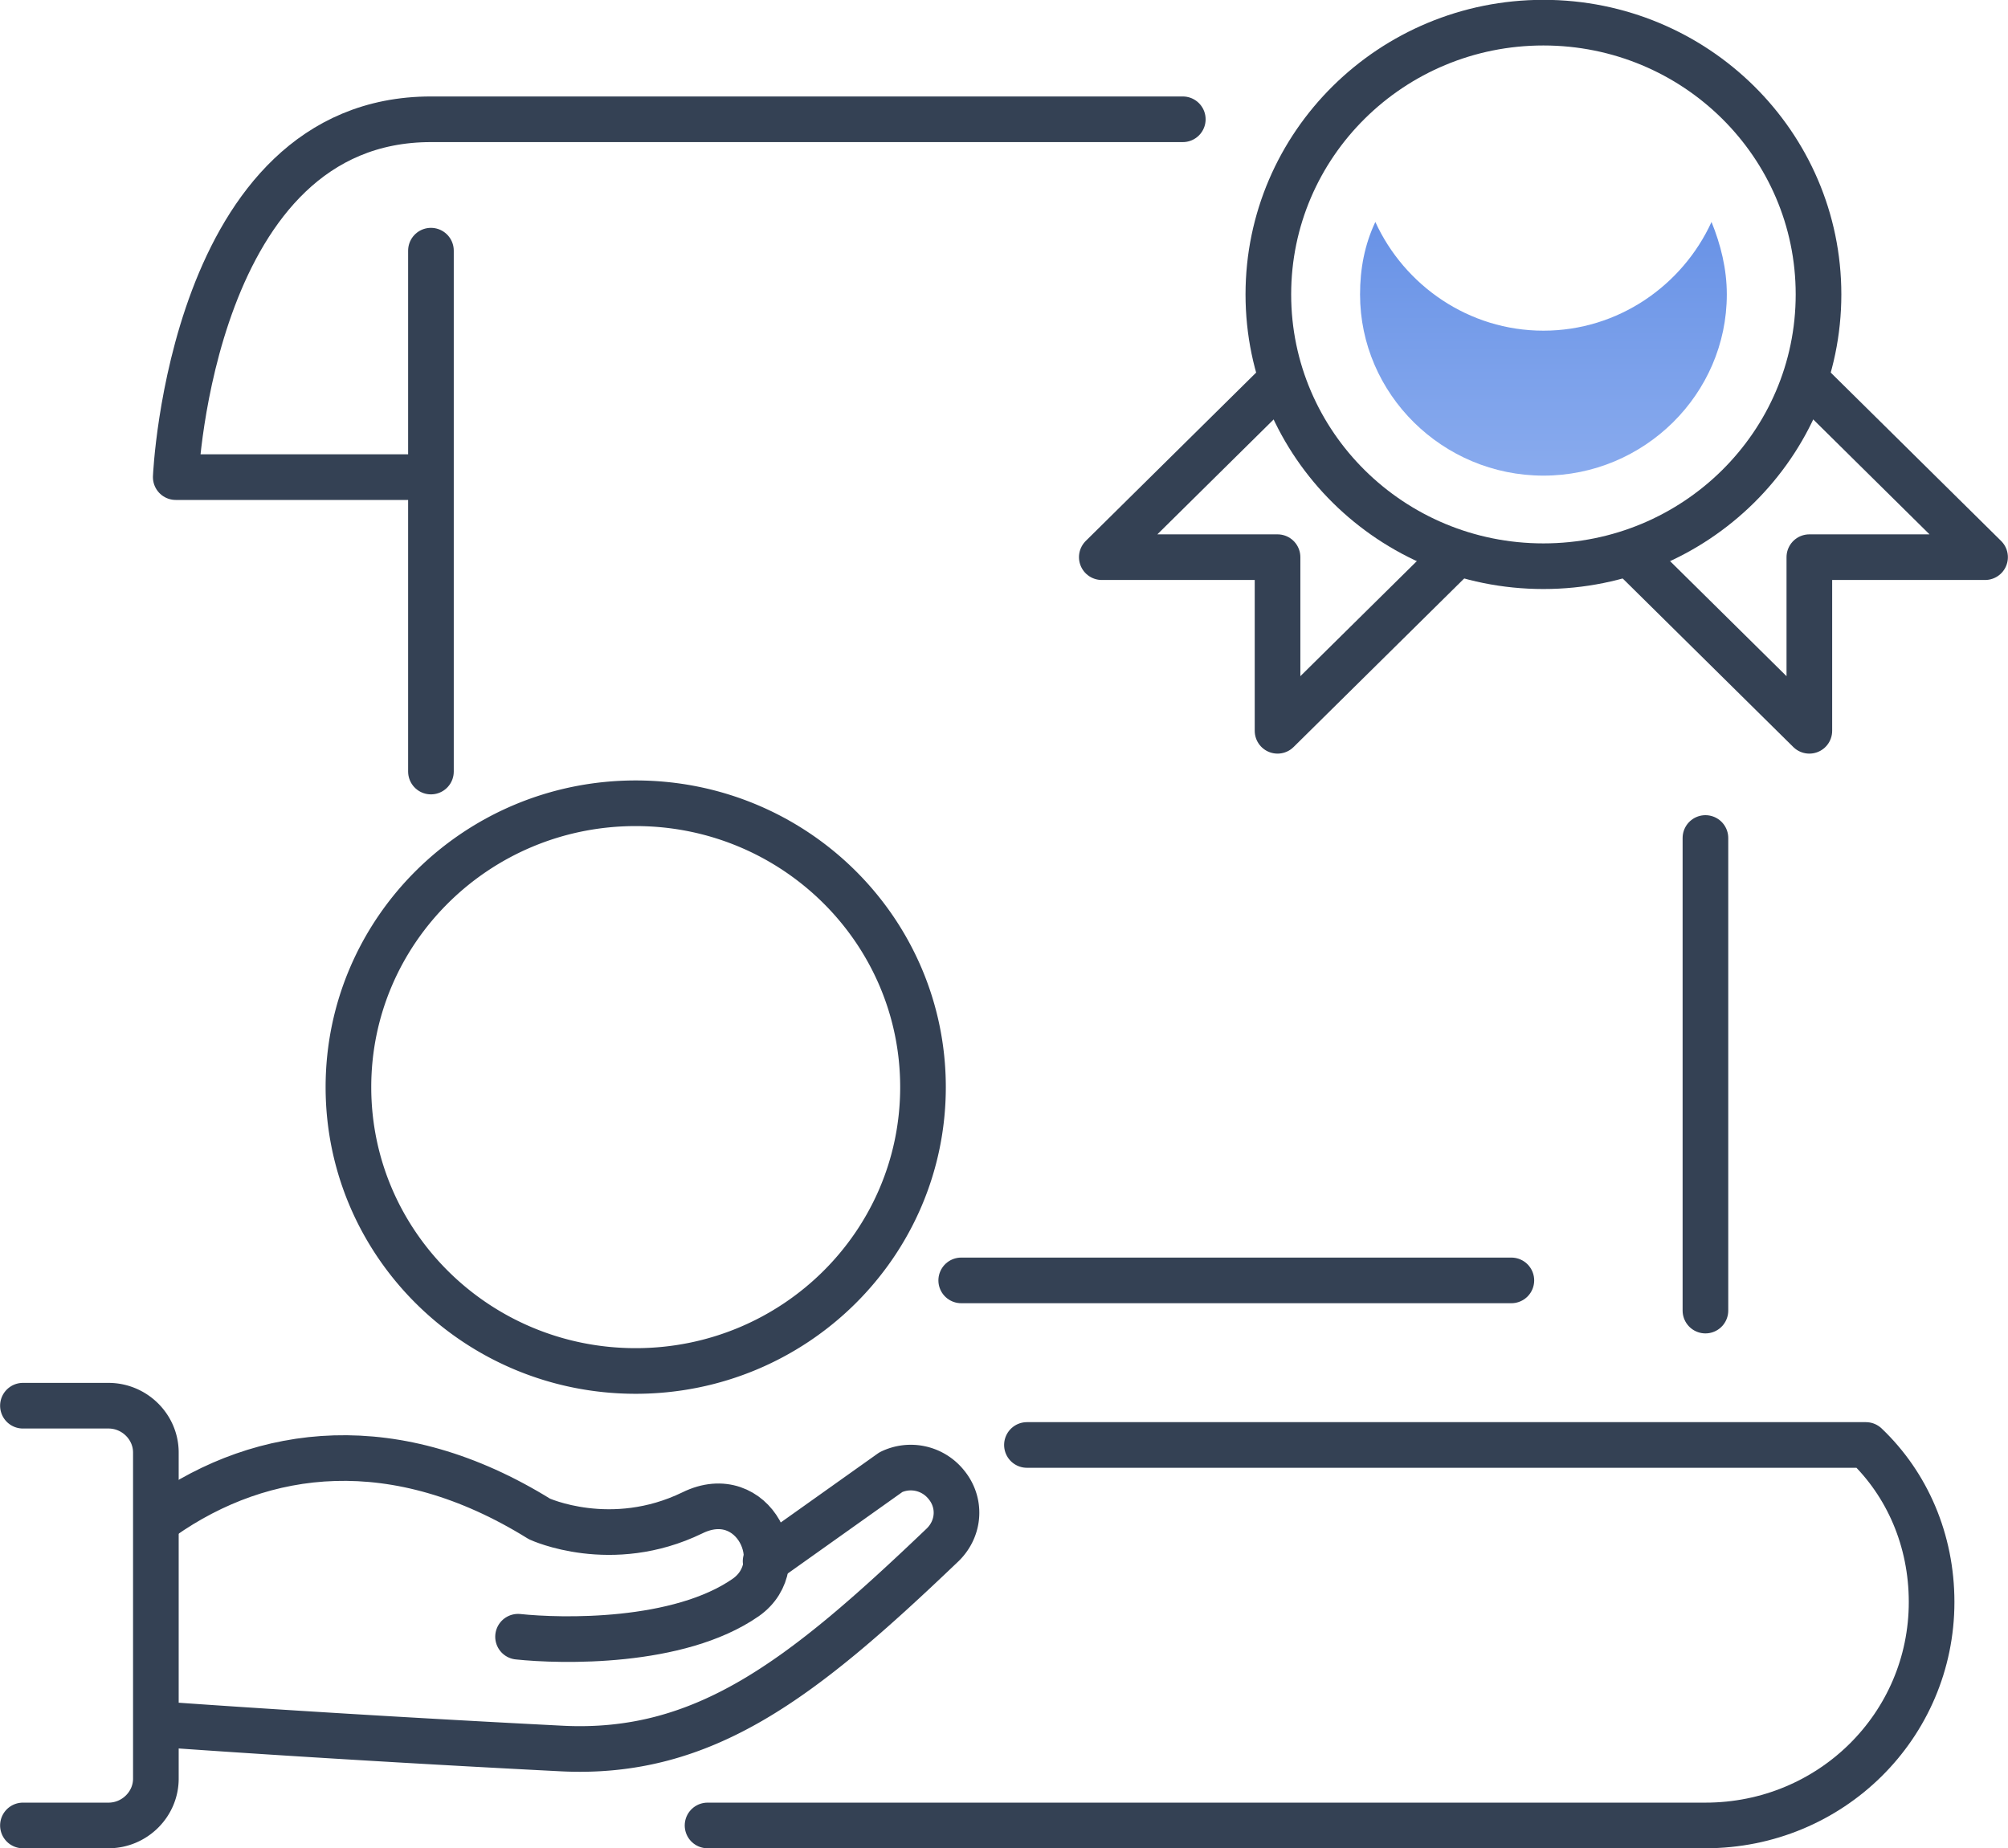 <svg width="88" height="81" viewBox="0 0 88 81" fill="none" xmlns="http://www.w3.org/2000/svg"><g clip-path="url(#clip0)"><path d="M67.64 24.816c6.659 0 12.056-5.333 12.056-11.912C79.696 6.326 74.299.993 67.64.993c-6.658 0-12.055 5.333-12.055 11.911 0 6.58 5.397 11.912 12.055 11.912z" stroke="#344154" stroke-width="2" stroke-miterlimit="10" stroke-linecap="round" stroke-linejoin="round"/><path d="M67.64 14.493c-3.28 0-6.094-1.986-7.366-4.765-.469.993-.67 2.051-.67 3.176 0 4.368 3.617 7.942 8.037 7.942 4.42 0 8.036-3.574 8.036-7.942 0-1.125-.268-2.183-.67-3.176-1.272 2.78-4.085 4.765-7.366 4.765z" fill="url(#paint0_linear)"/><path d="M71.592 24.42l7.702 7.61v-7.61h7.701l-7.701-7.611M63.69 24.42l-7.702 7.61v-7.61h-7.702l7.702-7.611M42.125 56.118h24.11m8.505-19.39v20.713M18.886 5.228h32.95m-32.95 28.588v-22.83M74.74 80.007H31.008m43.732 0c5.491 0 9.912-4.367 9.912-9.794 0-2.713-1.072-5.161-2.88-6.882H45.005M18.886 20.912H7.702s.67-15.684 11.184-15.684m3.817 66.507c1.875.199 7.032.331 9.979-1.72 2.076-1.456.335-5.03-2.344-3.706-3.55 1.72-6.697.264-6.697.264-6.295-3.904-12.122-3.176-16.542-.066" stroke="#344154" stroke-width="2" stroke-miterlimit="10" stroke-linecap="round" stroke-linejoin="round"/><path d="M7.032 75.573s7.166.53 17.546 1.06c6.296.33 10.582-3.045 16.743-8.934.737-.728.804-1.853.134-2.648a1.993 1.993 0 00-2.41-.529l-5.492 3.904M1.005 80.007h3.75c1.138 0 2.076-.926 2.076-2.051V63.662c0-1.125-.938-2.052-2.076-2.052h-3.75m26.855-1.522c6.953 0 12.59-5.57 12.59-12.44 0-6.872-5.637-12.442-12.59-12.442-6.954 0-12.59 5.57-12.59 12.441s5.636 12.441 12.59 12.441z" stroke="#344154" stroke-width="2" stroke-miterlimit="10" stroke-linecap="round" stroke-linejoin="round"/></g><defs><linearGradient id="paint0_linear" x1="67.641" y1="9.728" x2="67.641" y2="20.846" gradientUnits="userSpaceOnUse"><stop stop-color="#6892E6"/><stop offset="1" stop-color="#89ABEE"/></linearGradient><clipPath id="clip0"><path fill="#fff" d="M0 0h88v81H0z"/></clipPath></defs></svg>